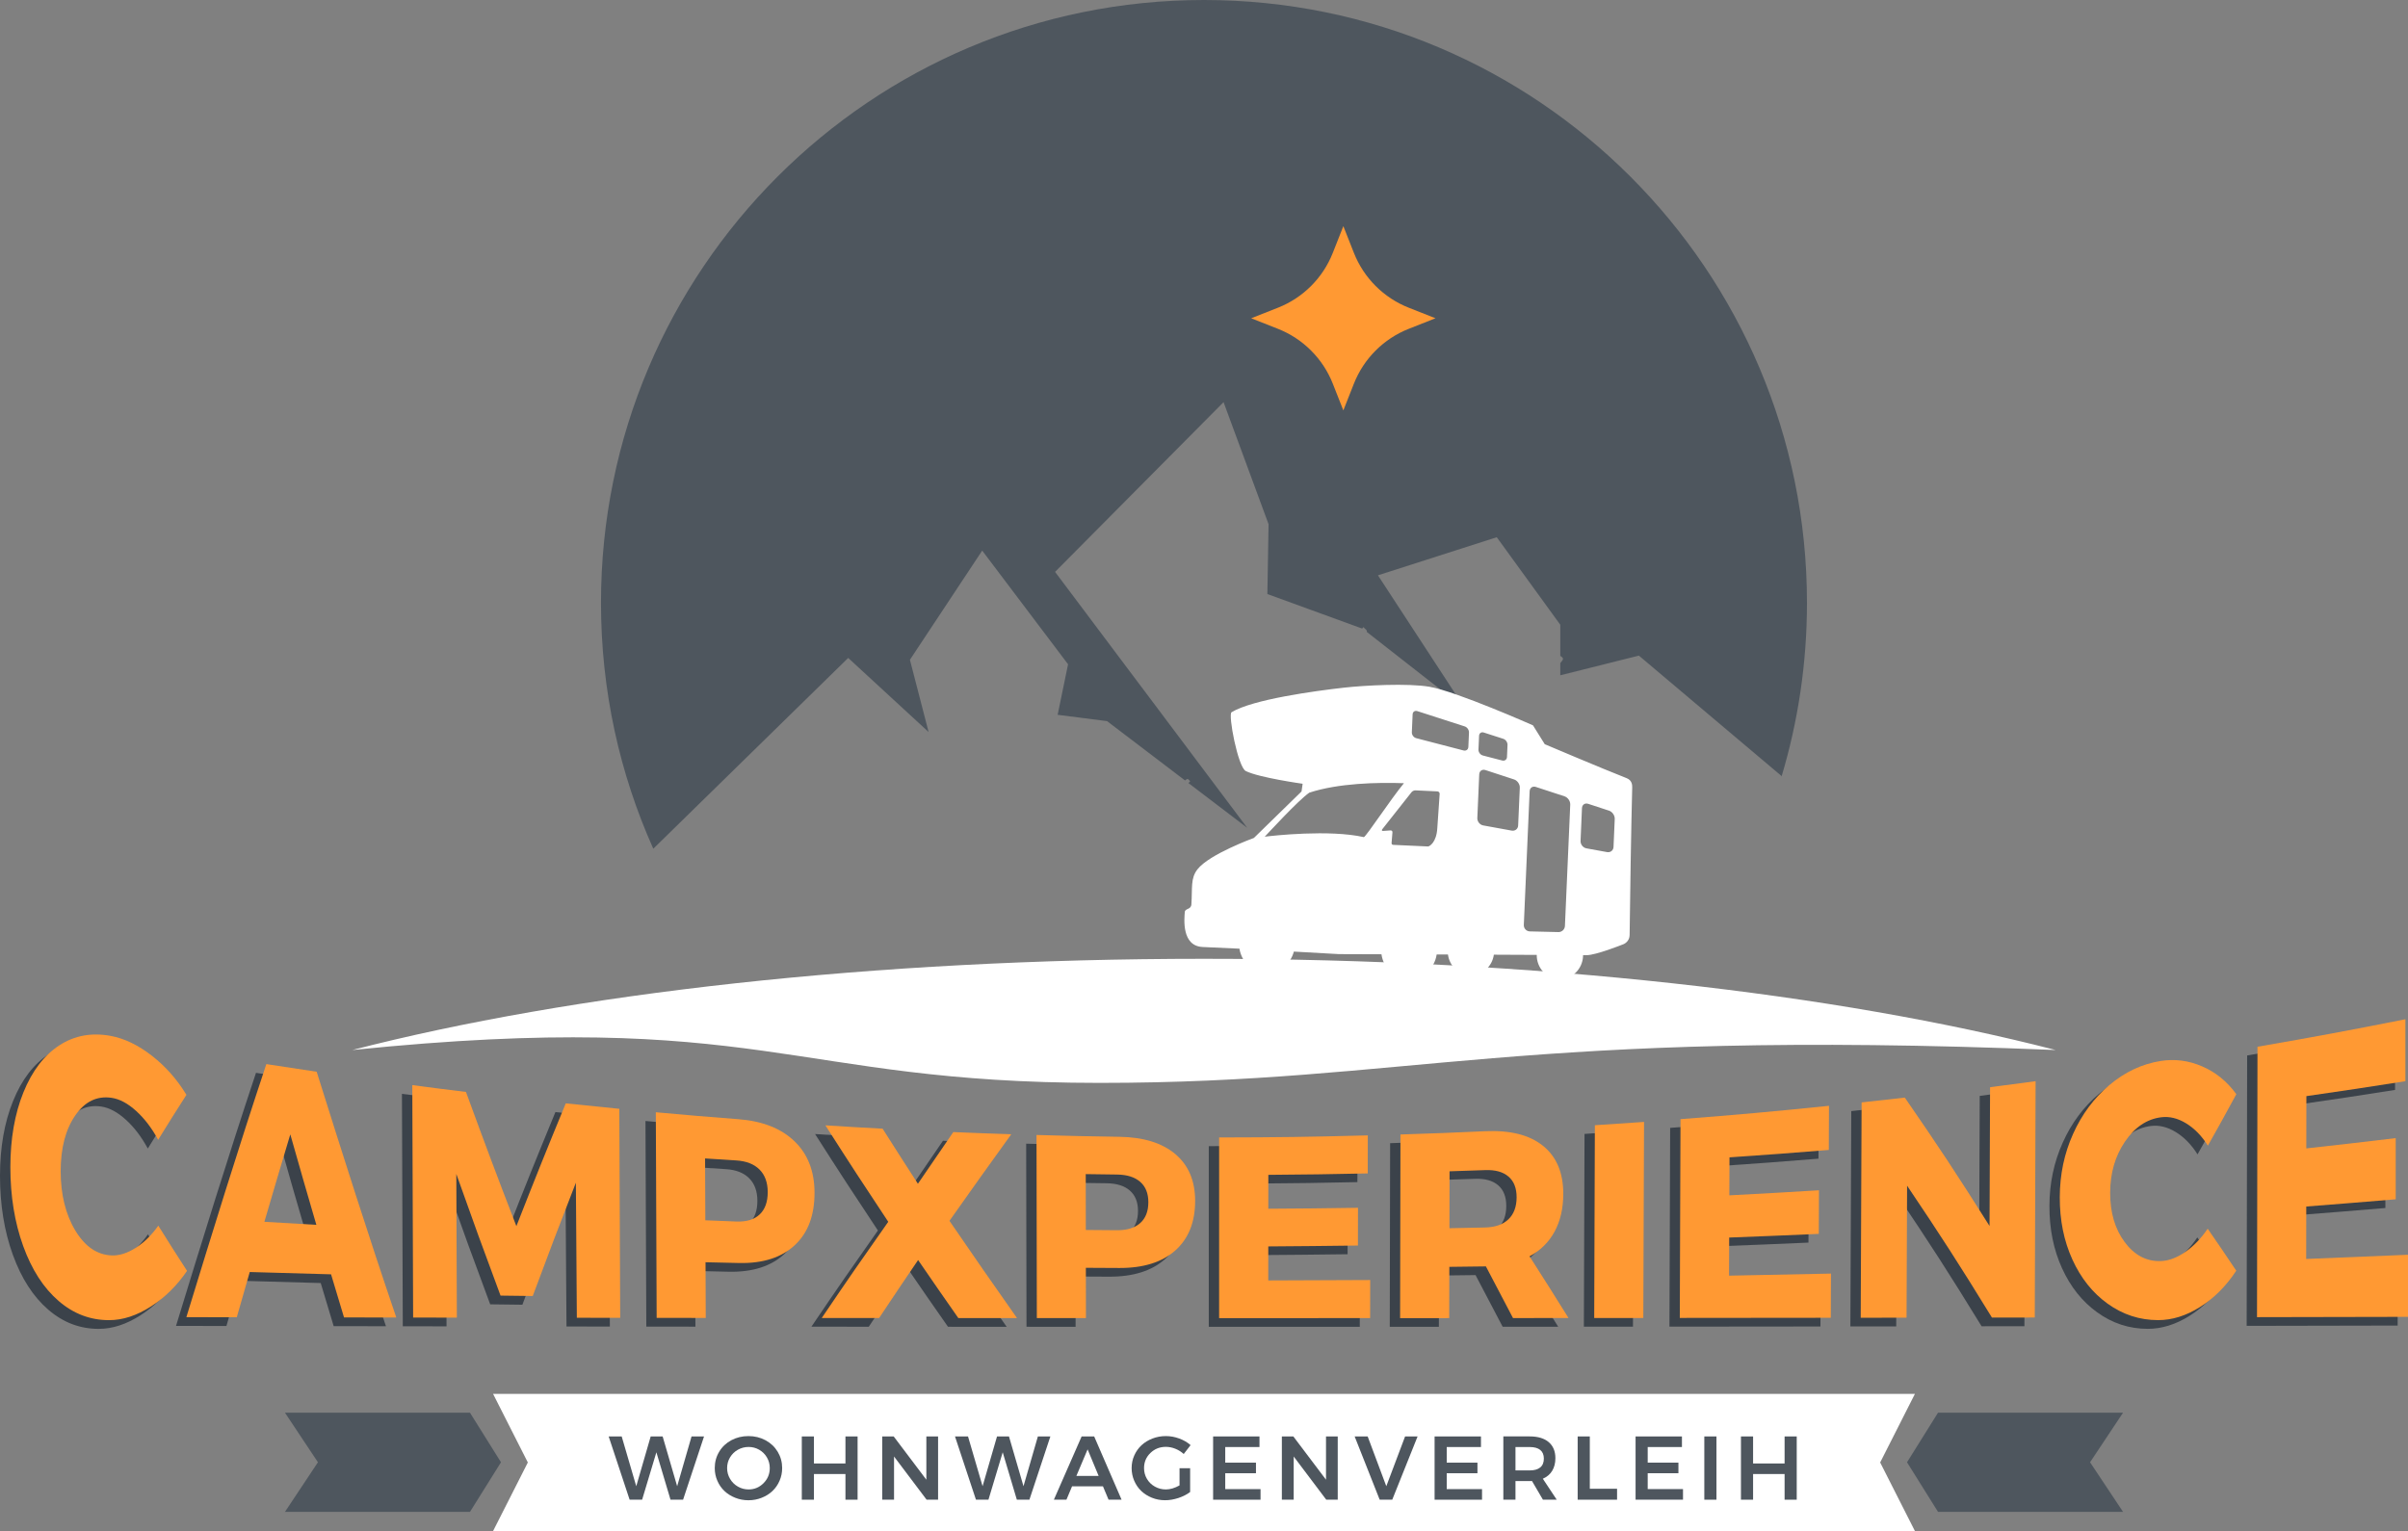 <?xml version="1.0" encoding="UTF-8"?>
<!-- Generator: Adobe Illustrator 28.2.0, SVG Export Plug-In . SVG Version: 6.00 Build 0)  -->
<svg xmlns="http://www.w3.org/2000/svg" xmlns:xlink="http://www.w3.org/1999/xlink" version="1.1" id="Ebene_1" x="0px" y="0px" viewBox="0 0 952.41 605.75" style="enable-background:new 0 0 952.41 605.75;" xml:space="preserve">
<rect x="0" y="0" width="952.41" height="605.75" fill="#808080" stroke="none"/>
<style type="text/css">
	.st0{fill:#3B424A;}
	.st1{fill:#FF9933;}
	.st2{fill:#4E565E;}
	.st3{fill:#FFFFFF;}
</style>
<g>
	<g>
		<g>
			<path class="st0" d="M58.46,454.41c-2.46-4.56-5.34-8.35-8.65-11.37s-6.59-4.79-9.82-5.25c-5.72-0.82-10.5,1.45-14.33,7     c-3.84,5.55-5.75,12.96-5.75,22.08c0.01,9.17,1.93,17.03,5.78,23.42s8.64,9.62,14.37,9.86c3.07,0.13,6.27-0.91,9.6-3.05     c3.33-2.14,6.28-5.06,8.86-8.73c4.55,7.29,6.82,10.86,11.37,17.89c-3.99,5.84-8.76,10.55-14.29,14.1     c-5.54,3.55-11.05,5.4-16.54,5.4c-7.36,0-14.02-2.46-19.97-7.6c-5.96-5.14-10.63-12.38-14.01-21.72C1.69,487.1,0,476.61,0,465.22     c0-11.17,1.72-21.11,5.17-29.61c3.44-8.49,8.19-14.69,14.24-18.61c6.06-3.92,12.8-5.08,20.24-3.72     c5.51,1.01,10.96,3.68,16.35,7.88c5.4,4.21,9.94,9.36,13.64,15.45C65.17,443.6,62.93,447.16,58.46,454.41z"></path>
			<path class="st0" d="M131.98,524.69c-2.05-6.77-3.08-10.18-5.13-17.06c-12.86-0.35-19.29-0.53-32.16-0.91     c-2.05,7.1-3.08,10.68-5.13,17.9c-7.98-0.01-11.96-0.02-19.94-0.04c10.26-33.5,20.58-66.96,31.63-100.12     c7.96,1.24,11.95,1.85,19.91,3.02c10.22,32.54,20.51,65.03,31.49,97.23C144.38,524.71,140.24,524.7,131.98,524.69z      M100.48,486.84c8.22,0.49,12.33,0.73,20.55,1.2c-4.12-14.1-6.18-21.25-10.3-35.79C106.64,465.87,104.59,472.78,100.48,486.84z"></path>
			<path class="st0" d="M158.98,432.77c8.49,1.12,12.73,1.66,21.23,2.7c7.97,21.81,11.96,32.41,19.94,53.1     c7.81-19.92,11.72-29.62,19.53-48.58c8.48,0.9,12.72,1.33,21.19,2.16c0.14,33.08,0.21,49.62,0.34,82.69     c-6.86-0.01-10.29-0.01-17.15-0.02c-0.15-21.37-0.23-32.06-0.38-53.44c-6.83,17.55-10.24,26.51-17.06,44.83     c-5.1-0.06-7.65-0.09-12.74-0.16c-7-18.8-10.49-28.41-17.49-48.12c0.09,22.73,0.13,34.1,0.22,56.83     c-6.92-0.01-10.38-0.01-17.3-0.02C159.21,494.07,159.1,463.42,158.98,432.77z"></path>
			<path class="st0" d="M288,446.26c9.51,0.74,16.89,3.66,22.14,8.72s7.9,11.78,7.93,20.27c0.03,9.02-2.56,15.93-7.78,20.82     s-12.57,7.29-22.07,7.08c-5.31-0.12-7.96-0.18-13.26-0.3c0.04,8.81,0.05,13.22,0.09,22.03c-7.77-0.01-11.65-0.01-19.42-0.02     c-0.13-32.54-0.2-48.81-0.33-81.35C268.37,444.69,274.91,445.24,288,446.26z M287.22,486.74c3.97,0.15,7.03-0.79,9.16-2.81     c2.13-2.01,3.19-4.97,3.18-8.86c-0.01-3.79-1.1-6.75-3.25-8.9s-5.22-3.35-9.19-3.6c-4.93-0.31-7.4-0.46-12.34-0.79     c0.04,9.79,0.06,14.68,0.1,24.47C279.82,486.45,282.29,486.55,287.22,486.74z"></path>
			<path class="st0" d="M322.38,448.68c9.05,0.57,13.57,0.84,22.62,1.32c5.59,8.81,8.38,13.17,13.96,21.79     c5.6-8.24,8.4-12.33,14-20.45c9.17,0.39,13.76,0.56,22.93,0.86c-9.79,13.58-14.68,20.41-24.45,34.26     c10.7,15.63,16.04,23.29,26.72,38.48c-9.28,0-13.92-0.01-23.21-0.01c-6.36-9.1-9.55-13.68-15.91-22.96     c-6.17,9.08-9.26,13.67-15.42,22.94c-9.08-0.01-13.61-0.01-22.69-0.01c10.51-15.54,15.77-23.12,26.3-38.06     C337.3,471.88,332.33,464.27,322.38,448.68z"></path>
			<path class="st0" d="M438.61,453.21c9.52,0.14,16.89,2.4,22.14,6.82c5.24,4.43,7.86,10.59,7.86,18.52     c0,8.43-2.62,14.97-7.85,19.63c-5.23,4.65-12.6,6.97-22.1,6.93c-5.31-0.02-7.96-0.04-13.27-0.07c0.01,7.96,0.02,11.94,0.03,19.9     c-7.77,0-11.65,0-19.42-0.01c-0.05-28.98-0.08-43.46-0.13-72.44C418.96,452.88,425.51,453.02,438.61,453.21z M437.71,490.18     c3.97,0.03,7.03-0.92,9.18-2.83c2.14-1.91,3.21-4.67,3.21-8.26c0-3.49-1.08-6.17-3.22-8.05c-2.15-1.88-5.21-2.84-9.19-2.89     c-4.94-0.06-7.41-0.09-12.35-0.17c0.01,8.84,0.02,13.26,0.03,22.1C430.31,490.12,432.77,490.14,437.71,490.18z"></path>
			<path class="st0" d="M478.1,453.47c23.52-0.04,35.28-0.2,58.8-0.82c-0.01,6.02-0.01,9.03-0.02,15.05     c-15.73,0.33-23.59,0.44-39.32,0.56c0,5.36-0.01,8.05-0.01,13.41c14.19-0.08,21.28-0.16,35.47-0.37     c-0.01,5.97-0.01,8.96-0.02,14.93c-14.18,0.18-21.27,0.25-35.46,0.35c0,5.38-0.01,8.08-0.01,13.46     c16.13-0.03,24.19-0.07,40.32-0.16c-0.01,6.02-0.01,9.03-0.03,15.06c-23.89,0.01-35.83,0.01-59.72,0.01     C478.1,496.36,478.1,482.07,478.1,453.47z"></path>
			<path class="st0" d="M616.29,524.91c-8.79,0.01-13.18,0.01-21.96,0.01c-4.29-8.23-6.43-12.32-10.72-20.44     c-0.19,0-0.28,0-0.47,0.01c-5.6,0.07-8.4,0.11-13.99,0.17c-0.02,8.11-0.03,12.17-0.05,20.28c-7.77,0-11.65,0-19.42,0.01     c0.06-29.06,0.08-43.6,0.14-72.66c13.39-0.42,20.08-0.68,33.47-1.29c9.86-0.45,17.48,1.42,22.88,5.75s8.08,10.73,8.05,19.15     c-0.02,5.68-1.17,10.63-3.44,14.82c-2.28,4.19-5.58,7.45-9.9,9.78C607.05,510.15,610.13,515.03,616.29,524.91z M569.24,466.86     c-0.02,9.01-0.03,13.51-0.05,22.52c5.64-0.11,8.46-0.17,14.1-0.29c3.97-0.09,7.04-1.16,9.21-3.22c2.16-2.06,3.25-4.96,3.26-8.7     c0.01-3.63-1.06-6.38-3.22-8.23s-5.22-2.7-9.2-2.55C577.71,466.59,574.89,466.69,569.24,466.86z"></path>
			<path class="st0" d="M626.71,448.63c7.78-0.49,11.67-0.76,19.45-1.31c-0.12,31.03-0.17,46.54-0.29,77.57     c-7.77,0.01-11.65,0.01-19.42,0.01C626.56,494.39,626.61,479.14,626.71,448.63z"></path>
			<path class="st0" d="M660.58,446.24c23.5-1.83,35.25-2.88,58.73-5.28c-0.03,6.98-0.04,10.48-0.07,17.46     c-15.71,1.28-23.57,1.86-39.28,2.93c-0.02,6.01-0.04,9.02-0.06,15.03c14.18-0.74,21.27-1.14,35.45-2.01     c-0.03,6.91-0.04,10.36-0.07,17.26c-14.18,0.62-21.26,0.91-35.44,1.45c-0.02,6.03-0.04,9.05-0.06,15.08     c16.12-0.3,24.18-0.47,40.31-0.82c-0.03,6.99-0.04,10.49-0.07,17.48c-23.89,0.03-35.83,0.04-59.72,0.06     C660.4,493.42,660.45,477.69,660.58,446.24z"></path>
			<path class="st0" d="M732.21,439.6c6.84-0.74,10.26-1.12,17.09-1.9c13.4,19.43,20.1,29.54,33.51,50.79     c0.08-21.96,0.12-32.94,0.21-54.9c7.21-0.93,10.81-1.41,18.01-2.39c-0.11,31.17-0.22,62.34-0.33,93.51     c-6.78,0.01-10.16,0.02-16.94,0.02c-13.43-21.85-20.14-32.23-33.56-52.18c-0.08,20.89-0.13,31.33-0.21,52.23     c-7.25,0.01-10.88,0.01-18.13,0.02C732,490.72,732.07,473.68,732.21,439.6z"></path>
			<path class="st0" d="M869.17,456.72c-2.44-3.87-5.31-6.81-8.62-8.83s-6.58-2.8-9.82-2.4c-5.73,0.71-10.52,3.98-14.38,9.67     c-3.86,5.7-5.8,12.37-5.83,20.18c-0.02,7.85,1.88,14.3,5.71,19.49c3.83,5.2,8.62,7.76,14.35,7.56c3.07-0.11,6.27-1.29,9.61-3.59     c3.34-2.3,6.3-5.37,8.9-9.22c4.52,6.53,6.78,9.85,11.3,16.62c-4.02,6.11-8.8,10.89-14.35,14.38s-11.07,5.17-16.56,5.17     c-7.36,0-14.01-2.22-19.95-6.49s-10.59-10.09-13.95-17.47s-5.02-15.56-4.99-24.72c0.03-8.98,1.79-17.26,5.26-25     c3.47-7.74,8.26-14.17,14.34-19.3c6.08-5.13,12.85-8.37,20.29-9.55c5.51-0.87,10.97-0.22,16.35,2.1     c5.39,2.31,9.92,5.98,13.59,11.04C875.93,444.65,873.68,448.72,869.17,456.72z"></path>
			<path class="st0" d="M888.79,417.59c23.41-4.07,35.11-6.24,58.5-10.88c0,9.81,0,14.71,0,24.51c-15.66,2.47-23.49,3.65-39.16,5.91     c-0.01,8.27-0.02,12.41-0.03,20.68c14.15-1.56,21.22-2.38,35.36-4.07c0,9.68,0,14.52,0,24.2c-14.15,1.19-21.23,1.76-35.38,2.86     c-0.01,8.3-0.02,12.45-0.03,20.75c16.11-0.63,24.16-0.97,40.27-1.66c0,9.82,0,14.73,0,24.56c-23.89,0.05-35.83,0.08-59.72,0.12     C888.66,488.9,888.72,453.24,888.79,417.59z"></path>
		</g>
	</g>
	<g>
		<g>
			<path class="st1" d="M62.55,450.96c-2.46-4.56-5.34-8.35-8.65-11.37c-3.31-3.02-6.59-4.79-9.82-5.25     c-5.72-0.82-10.5,1.45-14.33,7C25.91,446.89,24,454.3,24,463.42c0.01,9.17,1.93,17.03,5.78,23.42s8.64,9.62,14.37,9.86     c3.07,0.13,6.27-0.91,9.6-3.05c3.33-2.14,6.28-5.06,8.86-8.73c4.55,7.29,6.82,10.86,11.37,17.89     c-3.99,5.84-8.75,10.55-14.29,14.1s-11.05,5.4-16.54,5.4c-7.36,0-14.02-2.46-19.97-7.6c-5.96-5.14-10.63-12.38-14.01-21.72     S4.1,473.17,4.1,461.78c0-11.17,1.72-21.11,5.17-29.61c3.44-8.49,8.19-14.69,14.24-18.61c6.06-3.92,12.8-5.08,20.23-3.72     c5.51,1.01,10.96,3.68,16.36,7.88c5.4,4.21,9.94,9.36,13.64,15.45C69.26,440.16,67.02,443.72,62.55,450.96z"></path>
			<path class="st1" d="M136.07,521.24c-2.05-6.77-3.08-10.18-5.13-17.06c-12.86-0.35-19.3-0.53-32.16-0.91     c-2.05,7.1-3.08,10.68-5.13,17.9c-7.98-0.01-11.96-0.02-19.94-0.04c10.26-33.5,20.58-66.96,31.63-100.12     c7.96,1.24,11.95,1.85,19.91,3.02c10.22,32.54,20.51,65.03,31.49,97.23C148.47,521.26,144.33,521.26,136.07,521.24z      M104.57,483.4c8.22,0.49,12.33,0.73,20.55,1.2c-4.12-14.1-6.18-21.25-10.3-35.79C110.73,462.42,108.68,469.34,104.57,483.4z"></path>
			<path class="st1" d="M163.07,429.32c8.49,1.12,12.73,1.66,21.23,2.7c7.97,21.81,11.96,32.41,19.94,53.1     c7.81-19.92,11.72-29.62,19.53-48.58c8.48,0.9,12.72,1.33,21.19,2.16c0.14,33.08,0.21,49.62,0.34,82.69     c-6.86-0.01-10.29-0.01-17.15-0.02c-0.15-21.37-0.23-32.06-0.38-53.44c-6.83,17.55-10.24,26.51-17.06,44.83     c-5.1-0.06-7.65-0.09-12.74-0.16c-7-18.8-10.49-28.41-17.49-48.12c0.09,22.73,0.13,34.1,0.22,56.83     c-6.92-0.01-10.38-0.01-17.3-0.02C163.3,490.63,163.19,459.98,163.07,429.32z"></path>
			<path class="st1" d="M292.09,442.81c9.51,0.74,16.89,3.66,22.14,8.72s7.9,11.78,7.93,20.27c0.03,9.02-2.56,15.93-7.78,20.82     s-12.57,7.29-22.07,7.08c-5.31-0.12-7.96-0.18-13.26-0.3c0.04,8.81,0.05,13.22,0.09,22.03c-7.77-0.01-11.65-0.01-19.42-0.02     c-0.13-32.54-0.2-48.81-0.33-81.35C272.46,441.25,279,441.8,292.09,442.81z M291.31,483.29c3.97,0.15,7.03-0.79,9.16-2.81     c2.13-2.01,3.19-4.97,3.18-8.86c-0.01-3.79-1.1-6.75-3.25-8.9s-5.22-3.35-9.19-3.6c-4.94-0.31-7.4-0.46-12.34-0.79     c0.04,9.79,0.06,14.68,0.1,24.47C283.91,483.01,286.38,483.1,291.31,483.29z"></path>
			<path class="st1" d="M326.47,445.24c9.05,0.57,13.57,0.84,22.62,1.32c5.59,8.81,8.38,13.17,13.96,21.79     c5.6-8.24,8.4-12.33,14-20.45c9.17,0.39,13.76,0.56,22.93,0.86c-9.79,13.58-14.68,20.41-24.45,34.26     c10.7,15.63,16.04,23.29,26.72,38.48c-9.28,0-13.92-0.01-23.21-0.01c-6.36-9.1-9.55-13.68-15.91-22.96     c-6.17,9.08-9.26,13.67-15.42,22.94c-9.08-0.01-13.61-0.01-22.69-0.01c10.51-15.54,15.77-23.12,26.3-38.06     C341.39,468.44,336.42,460.83,326.47,445.24z"></path>
			<path class="st1" d="M442.7,449.77c9.52,0.14,16.89,2.4,22.14,6.82c5.24,4.43,7.86,10.59,7.86,18.52     c0,8.43-2.62,14.97-7.85,19.63c-5.23,4.65-12.6,6.97-22.1,6.93c-5.31-0.02-7.96-0.04-13.27-0.07c0.01,7.96,0.02,11.94,0.03,19.9     c-7.77,0-11.65,0-19.42-0.01c-0.05-28.98-0.08-43.46-0.13-72.44C423.05,449.43,429.6,449.57,442.7,449.77z M441.8,486.73     c3.97,0.03,7.03-0.92,9.18-2.83c2.14-1.91,3.21-4.67,3.21-8.26c0-3.49-1.08-6.17-3.22-8.05c-2.15-1.88-5.21-2.84-9.19-2.89     c-4.94-0.06-7.41-0.09-12.35-0.17c0.01,8.84,0.02,13.26,0.03,22.1C434.4,486.67,436.86,486.69,441.8,486.73z"></path>
			<path class="st1" d="M482.19,450.03c23.52-0.04,35.28-0.2,58.8-0.82c-0.01,6.02-0.02,9.03-0.02,15.05     c-15.73,0.33-23.59,0.44-39.32,0.56c0,5.36-0.01,8.05-0.01,13.41c14.19-0.08,21.28-0.16,35.47-0.37     c-0.01,5.97-0.01,8.96-0.02,14.93c-14.18,0.18-21.27,0.25-35.46,0.35c0,5.38-0.01,8.08-0.01,13.46     c16.13-0.03,24.19-0.07,40.32-0.16c-0.01,6.02-0.02,9.03-0.03,15.06c-23.89,0.01-35.84,0.01-59.73,0.01     C482.19,492.92,482.19,478.62,482.19,450.03z"></path>
			<path class="st1" d="M620.38,521.47c-8.79,0.01-13.18,0.01-21.96,0.01c-4.29-8.23-6.43-12.32-10.72-20.44     c-0.19,0-0.28,0-0.47,0.01c-5.6,0.07-8.4,0.11-13.99,0.17c-0.02,8.11-0.03,12.17-0.05,20.28c-7.77,0-11.65,0-19.42,0.01     c0.06-29.06,0.08-43.6,0.14-72.66c13.39-0.42,20.08-0.68,33.47-1.29c9.86-0.45,17.48,1.42,22.88,5.75s8.08,10.73,8.05,19.15     c-0.02,5.68-1.17,10.63-3.44,14.82c-2.28,4.19-5.58,7.45-9.9,9.78C611.14,506.71,614.22,511.59,620.38,521.47z M573.33,463.42     c-0.02,9.01-0.03,13.51-0.05,22.52c5.64-0.11,8.46-0.17,14.1-0.29c3.97-0.09,7.04-1.16,9.21-3.22c2.16-2.06,3.25-4.96,3.26-8.7     c0.01-3.63-1.06-6.38-3.22-8.23s-5.22-2.7-9.2-2.55C581.8,463.15,578.98,463.24,573.33,463.42z"></path>
			<path class="st1" d="M630.8,445.19c7.78-0.49,11.67-0.76,19.45-1.31c-0.12,31.03-0.17,46.54-0.29,77.57     c-7.77,0.01-11.65,0.01-19.42,0.01C630.65,490.95,630.7,475.69,630.8,445.19z"></path>
			<path class="st1" d="M664.67,442.79c23.5-1.83,35.25-2.88,58.73-5.28c-0.03,6.98-0.04,10.48-0.07,17.46     c-15.71,1.28-23.57,1.86-39.28,2.93c-0.02,6.01-0.04,9.02-0.06,15.03c14.18-0.74,21.27-1.14,35.45-2.01     c-0.03,6.91-0.04,10.36-0.07,17.26c-14.18,0.62-21.26,0.91-35.44,1.45c-0.02,6.03-0.04,9.05-0.06,15.08     c16.12-0.3,24.18-0.47,40.31-0.82c-0.03,6.99-0.04,10.49-0.07,17.48c-23.89,0.03-35.83,0.04-59.72,0.06     C664.49,489.98,664.54,474.25,664.67,442.79z"></path>
			<path class="st1" d="M736.3,436.16c6.84-0.74,10.26-1.12,17.09-1.9c13.4,19.43,20.1,29.54,33.51,50.79     c0.08-21.96,0.12-32.94,0.21-54.9c7.21-0.93,10.81-1.41,18.01-2.39c-0.11,31.17-0.22,62.34-0.33,93.51     c-6.78,0.01-10.16,0.02-16.94,0.02c-13.43-21.85-20.14-32.23-33.56-52.18c-0.08,20.89-0.13,31.33-0.21,52.23     c-7.25,0.01-10.88,0.01-18.13,0.02C736.09,487.28,736.16,470.24,736.3,436.16z"></path>
			<path class="st1" d="M873.26,453.27c-2.44-3.87-5.31-6.81-8.62-8.83c-3.3-2.02-6.58-2.8-9.82-2.4     c-5.73,0.71-10.52,3.98-14.38,9.67c-3.86,5.7-5.81,12.37-5.83,20.18c-0.02,7.85,1.88,14.3,5.71,19.49     c3.83,5.2,8.62,7.76,14.35,7.56c3.07-0.11,6.27-1.29,9.61-3.59c3.34-2.3,6.3-5.37,8.9-9.22c4.52,6.53,6.78,9.85,11.3,16.62     c-4.02,6.11-8.8,10.89-14.35,14.38c-5.55,3.5-11.07,5.17-16.56,5.17c-7.36,0-14.01-2.22-19.95-6.49     c-5.94-4.27-10.59-10.09-13.95-17.47s-5.02-15.56-4.99-24.72c0.03-8.98,1.78-17.26,5.26-25c3.47-7.74,8.26-14.17,14.34-19.3     c6.08-5.13,12.85-8.37,20.29-9.55c5.51-0.87,10.97-0.22,16.35,2.1c5.39,2.31,9.92,5.98,13.59,11.04     C880.02,441.21,877.77,445.27,873.26,453.27z"></path>
			<path class="st1" d="M892.88,414.14c23.41-4.07,35.11-6.24,58.5-10.88c0,9.81,0,14.71,0,24.51c-15.66,2.47-23.49,3.65-39.16,5.91     c-0.01,8.27-0.02,12.41-0.03,20.68c14.15-1.56,21.22-2.38,35.36-4.07c0,9.68,0,14.52,0,24.2c-14.15,1.19-21.23,1.76-35.38,2.86     c-0.01,8.3-0.02,12.45-0.03,20.75c16.11-0.63,24.16-0.97,40.27-1.66c0,9.82,0,14.73,0,24.56c-23.89,0.05-35.83,0.08-59.72,0.12     C892.75,485.46,892.81,449.8,892.88,414.14z"></path>
		</g>
	</g>
</g>
<g>
	<g>
		<path class="st2" d="M335.48,260.31l31.8,29.31l-7.39-28.58l28.59-43.2l33.96,44.98l-4.12,19.99l19.55,2.5l30.83,23.47    c0.35-0.3,0.65-0.53,0.96-0.6c0.28-0.06,0.72,0.57,1.08,0.9c-0.23,0.24-0.45,0.5-0.68,0.74l23.22,17.68L417.3,226.26l66.64-67.15    l17.8,48.28l-0.47,27.64l37.51,13.66c0.14-0.18,0.28-0.38,0.42-0.58c0.67,0.69,1.4,1.11,1.44,1.57c0.01,0.1-0.03,0.21-0.07,0.32    l38.95,30.47L545,227.62l47-15.07l25.13,34.64v12.33c0.52,0.28,1.02,0.71,1.06,1.09c0.05,0.46-0.48,1-1.06,1.73v4.83l31.08-7.78    l56.4,47.62v0.3c6.55-21.79,10.08-44.89,10.08-68.81C714.7,106.78,607.92,0,476.2,0S237.7,106.78,237.7,238.5    c0,34.66,7.39,67.58,20.69,97.29L335.48,260.31z"></path>
		<path class="st1" d="M527.15,100.04l4.17-10.57l4.17,10.57c3.92,9.93,11.78,17.79,21.71,21.71l10.57,4.17l-10.57,4.17    c-9.93,3.92-17.79,11.78-21.71,21.71l-4.17,10.57l-4.17-10.57c-3.92-9.93-11.78-17.79-21.71-21.71l-10.57-4.17l10.57-4.17    C515.38,117.83,523.24,109.97,527.15,100.04z"></path>
	</g>
	<path class="st3" d="M645.57,311.53c0.03-1.06-0.14-2.84-2.19-3.65c-9.45-3.7-32.4-13.44-32.4-13.44l-4.65-7.46   c0,0-30.17-13.38-40.92-15.26c-8.41-1.47-25.66-0.58-34.13,0.38c-11.24,1.28-35.78,4.6-44.18,9.69   c-1.44,0.87,2.53,21.73,5.63,23.27c5.28,2.62,22.49,5.03,22.49,5.03l-0.44,3.05l-18.84,18.39c0,0-17.62,6.39-22.32,12.41   c-2.81,3.6-1.96,7.36-2.4,13.88c-0.14,2.14-2.5,1.51-2.61,3.02c-0.19,2.56-1.37,13.55,7.18,13.84c3.19,0.11,8.44,0.36,14.44,0.66   c0.82,5.26,5.08,9.37,10.39,9.6c5.24,0.23,9.79-3.39,11.13-8.45c9.92,0.55,17.82,1,17.82,1s6.74,0.02,16.83,0.06   c0.73,5.37,5.03,9.6,10.43,9.83c5.68,0.25,10.55-4.03,11.4-9.75c1.47,0.01,2.97,0.01,4.47,0.02c0.58,4.49,4.17,8.04,8.67,8.23   c4.74,0.21,8.8-3.37,9.48-8.16c5.89,0.03,11.64,0.05,16.96,0.08c-0.05,5.12,3.8,9.4,8.75,9.61c5.06,0.22,9.35-3.88,9.57-9.15   c0.01-0.12,0.01-0.24,0.01-0.36c0.47,0,0.92,0.01,1.36,0.01c3.7,0.02,14.19-4.18,14.19-4.18s2.83-0.73,2.86-3.92   C644.64,359.07,645.21,324.54,645.57,311.53z M539.44,331.21c-13.67-3.08-36.11-0.58-39.22-0.17c1.38-1.42,13.16-14.32,17.64-17.43   c11.52-3.78,27.01-4.11,37.42-3.74C550.02,316.24,540.47,330.79,539.44,331.21z M568.48,327.64c-0.32,5.74-3.12,7.21-3.63,7.26   l-13.68-0.63c-0.51,0.05-0.86-0.33-0.77-0.83l0.33-4.04c0.09-0.51-0.26-0.89-0.77-0.85l-2.9,0.21c-0.51,0.04-0.67-0.26-0.35-0.67   l11.6-14.7c0.32-0.4,1-0.71,1.51-0.69l8.69,0.41c0.51,0.02,0.92,0.46,0.9,0.98L568.48,327.64z M580.76,295.53   c-0.04,1.02-0.89,1.65-1.89,1.39l-18.74-4.87c-0.99-0.26-1.77-1.31-1.72-2.33l0.31-7.08c0.04-1.02,0.88-1.61,1.86-1.29l18.74,6.05   c0.98,0.31,1.74,1.41,1.69,2.44L580.76,295.53z M584.76,296.57l0.24-5.46c0.04-1.02,0.88-1.61,1.86-1.29l7.7,2.48   c0.98,0.31,1.74,1.41,1.69,2.44l-0.21,4.76c-0.04,1.02-0.89,1.65-1.89,1.39l-7.67-1.99C585.49,298.64,584.72,297.59,584.76,296.57z    M600.46,326.59c-0.06,1.37-1.21,2.28-2.55,2.04l-11.26-2.05c-1.35-0.24-2.4-1.56-2.34-2.93l0.75-17.26   c0.06-1.37,1.17-2.14,2.47-1.71l11.33,3.71c1.3,0.43,2.31,1.89,2.25,3.26L600.46,326.59z M618.96,366.35   c-0.06,1.37-1.23,2.46-2.59,2.42l-11.29-0.27c-1.37-0.03-2.44-1.18-2.38-2.55l2.3-52.89c0.06-1.37,1.17-2.14,2.47-1.71l11.33,3.71   c1.3,0.43,2.31,1.89,2.26,3.26L618.96,366.35z M638.18,335.09c-0.06,1.37-1.21,2.28-2.55,2.04l-8.15-1.48   c-1.35-0.24-2.4-1.56-2.34-2.93l0.56-12.98c0.06-1.37,1.17-2.14,2.47-1.71l8.23,2.7c1.3,0.43,2.31,1.89,2.26,3.26L638.18,335.09z"></path>
	<g>
		<path class="st3" d="M434.9,428.44c122.53,0,165.94-21.69,378.14-13.01c-86.55-22.31-205.52-36.09-336.84-36.09    s-250.29,13.78-336.84,36.09C301.11,398.91,312.37,428.44,434.9,428.44z"></path>
	</g>
</g>
<g>
	<g>
		<polygon class="st2" points="112.7,598.17 185.88,598.17 198.15,578.54 185.88,558.92 112.7,558.92 125.75,578.54   "></polygon>
		<polygon class="st2" points="839.71,598.17 766.53,598.17 754.26,578.54 766.53,558.92 839.71,558.92 826.66,578.54   "></polygon>
	</g>
	<polygon class="st3" points="757.39,605.75 476.2,605.75 195.02,605.75 208.77,578.62 195.02,551.48 476.2,551.48 757.39,551.48    743.64,578.62  "></polygon>
	<g>
		<path class="st2" d="M240.74,568.32h5.15l5.76,19.7l5.71-19.7h4.73l5.74,19.7l5.69-19.7h4.94l-8.29,25.03h-4.97l-5.59-18.76    l-5.64,18.76h-4.94L240.74,568.32z"></path>
		<path class="st2" d="M289.25,569.82c2.04-1.09,4.29-1.64,6.77-1.64c2.48,0,4.73,0.55,6.77,1.65c2.03,1.1,3.64,2.62,4.81,4.56    c1.17,1.94,1.76,4.08,1.76,6.45c0,1.77-0.34,3.44-1.03,5.02c-0.68,1.58-1.62,2.93-2.8,4.05s-2.6,2.01-4.25,2.67    s-3.4,0.99-5.25,0.99s-3.6-0.33-5.25-0.99s-3.07-1.55-4.25-2.67s-2.12-2.47-2.8-4.05c-0.69-1.58-1.03-3.25-1.03-5.02    c0-2.37,0.58-4.53,1.75-6.46C285.61,572.43,287.21,570.92,289.25,569.82z M296.09,572.48c-1.52,0-2.94,0.37-4.24,1.1    s-2.34,1.74-3.11,3.03c-0.77,1.28-1.15,2.7-1.15,4.23c0,1.54,0.39,2.96,1.16,4.26s1.81,2.33,3.11,3.07    c1.3,0.75,2.71,1.12,4.22,1.12c2.29,0,4.26-0.82,5.91-2.47c1.64-1.65,2.47-3.64,2.47-5.98c0-1.54-0.38-2.95-1.13-4.23    c-0.76-1.29-1.78-2.29-3.06-3.03C298.99,572.84,297.59,572.48,296.09,572.48z"></path>
		<path class="st2" d="M317.13,568.32h4.8v10.7h12.46v-10.7h4.8v25.03h-4.8v-10.16h-12.46v10.16h-4.8V568.32z"></path>
		<path class="st2" d="M348.93,568.32h4.54l12.92,17.12v-17.12h4.64v25.03h-4.54l-12.88-17.09v17.09h-4.68L348.93,568.32    L348.93,568.32z"></path>
		<path class="st2" d="M377.72,568.32h5.15l5.76,19.7l5.71-19.7h4.73l5.74,19.7l5.69-19.7h4.94l-8.29,25.03h-4.97l-5.59-18.76    l-5.64,18.76h-4.94L377.72,568.32z"></path>
		<path class="st2" d="M438.46,593.35l-2.22-5.29h-12.22l-2.22,5.29h-4.97l10.98-25.03h4.96l10.84,25.03H438.46z M425.73,583.94h8.8    l-4.36-10.51L425.73,583.94z"></path>
		<path class="st2" d="M466.53,587.69v-6.79h4.19v9.41c-1.29,0.98-2.84,1.76-4.63,2.36c-1.8,0.59-3.56,0.89-5.28,0.89    c-1.84,0-3.57-0.33-5.21-0.99c-1.63-0.66-3.04-1.55-4.21-2.67c-1.18-1.12-2.1-2.47-2.79-4.05c-0.68-1.58-1.02-3.25-1.02-5.02    s0.35-3.43,1.05-5c0.7-1.57,1.65-2.91,2.85-4.02c1.2-1.12,2.63-2,4.3-2.65c1.67-0.65,3.45-0.98,5.33-0.98    c1.79,0,3.56,0.32,5.3,0.96s3.24,1.51,4.49,2.62l-2.72,3.51c-0.96-0.89-2.06-1.58-3.31-2.08s-2.5-0.75-3.76-0.75    c-2.41,0-4.45,0.81-6.12,2.44c-1.67,1.62-2.5,3.61-2.5,5.96c0,1.56,0.38,2.99,1.15,4.28c0.77,1.29,1.81,2.31,3.14,3.05    c1.33,0.75,2.78,1.12,4.36,1.12C462.85,589.28,464.65,588.75,466.53,587.69z"></path>
		<path class="st2" d="M479.81,568.32h18.34v4.19h-13.54v6.18h12.15v4.19h-12.15v6.28h13.96v4.19h-18.76L479.81,568.32    L479.81,568.32z"></path>
		<path class="st2" d="M507,568.32h4.54l12.92,17.12v-17.12h4.64v25.03h-4.54l-12.88-17.09v17.09H507V568.32z"></path>
		<path class="st2" d="M535.79,568.32h5.15l7.37,19.7l7.43-19.7h4.94l-10.02,25.03h-4.97L535.79,568.32z"></path>
		<path class="st2" d="M567.41,568.32h18.34v4.19h-13.54v6.18h12.15v4.19h-12.15v6.28h13.96v4.19h-18.76L567.41,568.32    L567.41,568.32z"></path>
		<path class="st2" d="M615.72,593.35h-5.46l-4.33-7.4c-0.19,0.02-0.48,0.03-0.89,0.03h-5.64v7.36h-4.8v-25.03h10.44    c3.23,0,5.74,0.75,7.5,2.25s2.65,3.62,2.65,6.37c0,1.95-0.43,3.62-1.28,5.01c-0.85,1.38-2.08,2.42-3.69,3.11L615.72,593.35z     M599.4,572.51v9.25h5.64c1.81,0,3.2-0.39,4.15-1.18c0.96-0.79,1.43-1.95,1.43-3.5c0-1.51-0.48-2.65-1.43-3.42    c-0.95-0.77-2.34-1.15-4.15-1.15H599.4z"></path>
		<path class="st2" d="M624,568.32h4.8v20.7h10.78v4.33H624V568.32z"></path>
		<path class="st2" d="M646.9,568.32h18.34v4.19H651.7v6.18h12.15v4.19H651.7v6.28h13.96v4.19H646.9V568.32z"></path>
		<path class="st2" d="M674.09,568.32h4.8v25.03h-4.8V568.32z"></path>
		<path class="st2" d="M688.58,568.32h4.8v10.7h12.46v-10.7h4.8v25.03h-4.8v-10.16h-12.46v10.16h-4.8V568.32z"></path>
	</g>
</g>
</svg>
